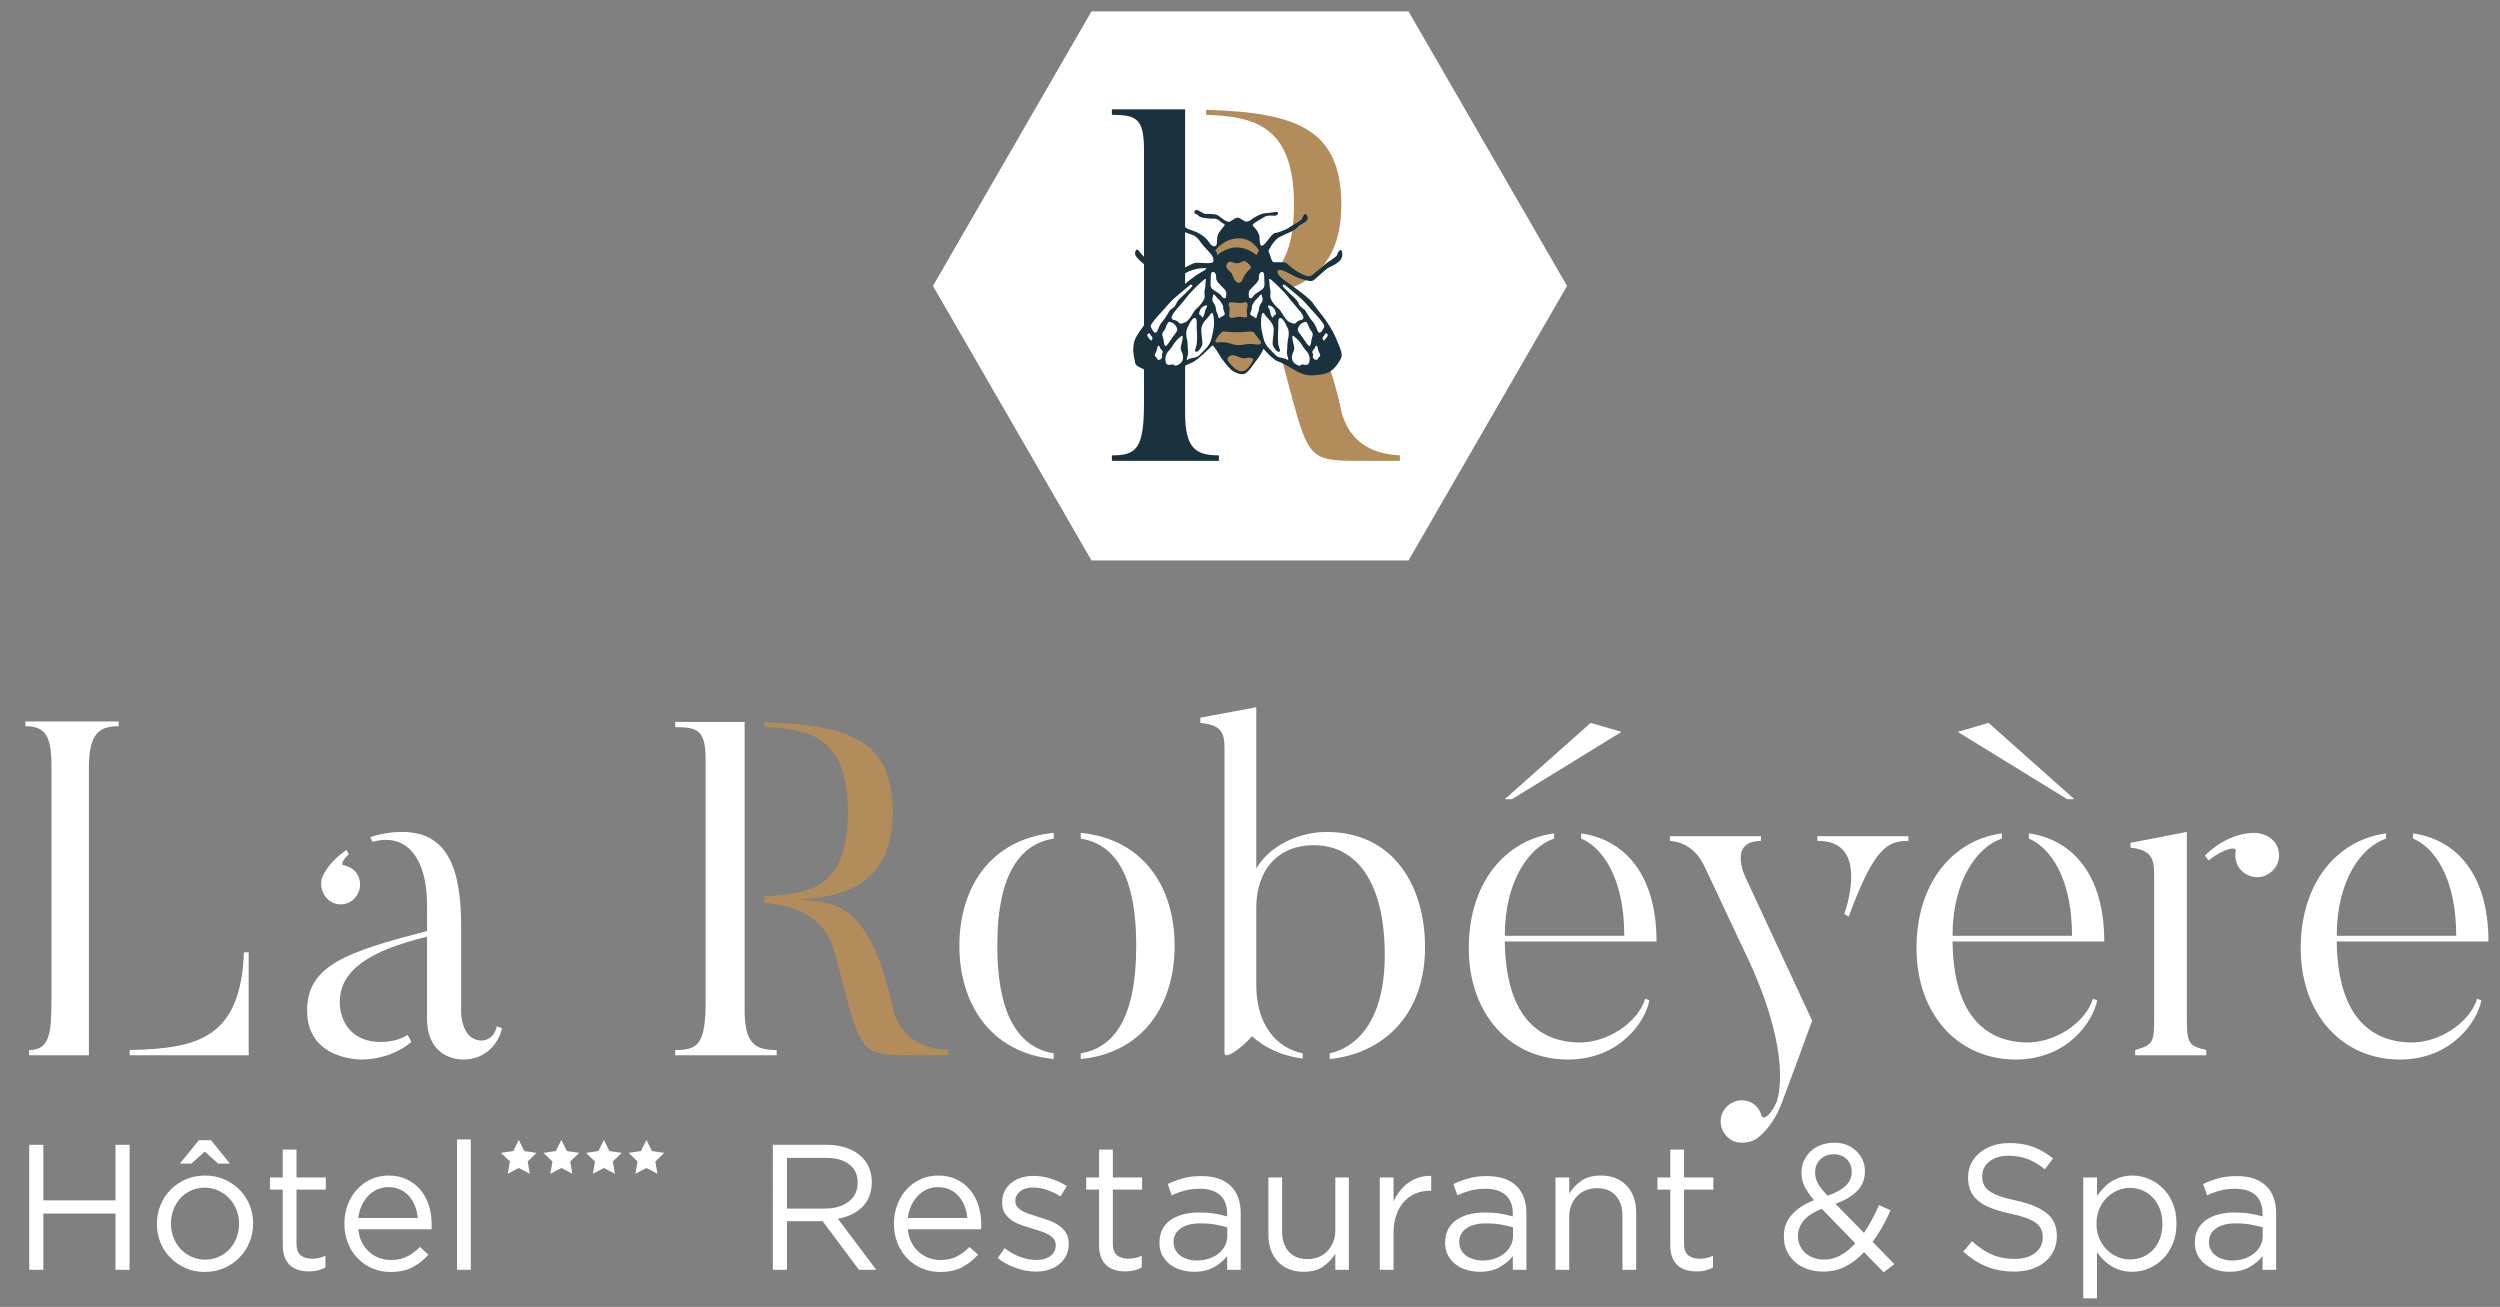 <?xml version="1.0" encoding="utf-8"?>
<!-- Generator: Adobe Illustrator 25.2.3, SVG Export Plug-In . SVG Version: 6.00 Build 0)  -->
<svg version="1.1" id="Calque_2" xmlns="http://www.w3.org/2000/svg" xmlns:xlink="http://www.w3.org/1999/xlink" x="0px" y="0px"
	 viewBox="0 0 175.041 91.509" style="enable-background:new 0 0 175.041 91.509;" xml:space="preserve">
<rect x="0" y="0" width="175.041" height="91.509" fill="#808080" stroke="none"/>
<style type="text/css">
	.st0{fill:#FFFFFF;}
	.st1{fill:#B28C5B;}
	.st2{fill:#1A323D;}
</style>
<g>
	<g>
		<g>
			<path class="st0" d="M2.046,80.156h0.988v3.888H8.085v-3.888h0.987v8.751H8.085v-3.938
				H3.034v3.938H2.046V80.156z"/>
			<path class="st0" d="M14.335,89.058c-0.483,0-0.93-0.09-1.338-0.27
				c-0.408-0.179-0.762-0.42-1.062-0.725c-0.3-0.305-0.533-0.658-0.7-1.062
				c-0.166-0.404-0.25-0.836-0.25-1.294v-0.025c0-0.458,0.084-0.892,0.25-1.3
				c0.167-0.408,0.4-0.767,0.7-1.075c0.301-0.309,0.656-0.553,1.069-0.731
				c0.412-0.18,0.864-0.269,1.356-0.269c0.483,0,0.932,0.089,1.344,0.269
				c0.413,0.179,0.769,0.421,1.069,0.725c0.3,0.305,0.533,0.659,0.7,1.062
				c0.166,0.405,0.25,0.836,0.25,1.294v0.025c0,0.459-0.086,0.892-0.257,1.3
				c-0.171,0.409-0.406,0.768-0.706,1.075c-0.3,0.309-0.658,0.553-1.075,0.731
				C15.269,88.968,14.818,89.058,14.335,89.058z M14.36,88.194
				c0.35,0,0.671-0.066,0.963-0.2c0.291-0.133,0.541-0.312,0.75-0.537
				c0.208-0.225,0.37-0.487,0.487-0.788c0.116-0.3,0.175-0.62,0.175-0.962
				v-0.025c0-0.35-0.061-0.677-0.181-0.981c-0.121-0.304-0.29-0.57-0.507-0.8
				s-0.471-0.41-0.763-0.544s-0.608-0.2-0.95-0.2
				c-0.35,0-0.671,0.066-0.963,0.2c-0.291,0.134-0.539,0.312-0.743,0.537
				c-0.204,0.226-0.365,0.49-0.481,0.794c-0.117,0.305-0.175,0.628-0.175,0.969
				v0.025c0,0.351,0.06,0.678,0.181,0.981c0.121,0.305,0.288,0.569,0.5,0.794
				c0.213,0.225,0.465,0.404,0.757,0.537
				C13.702,88.128,14.019,88.194,14.36,88.194z M13.923,79.831h0.85l1.325,1.638
				H15.273l-0.938-0.838l-0.938,0.838h-0.8L13.923,79.831z"/>
			<path class="st0" d="M21.624,89.019c-0.259,0-0.5-0.033-0.726-0.1
				c-0.225-0.066-0.419-0.173-0.581-0.319c-0.163-0.146-0.29-0.335-0.382-0.568
				s-0.137-0.513-0.137-0.838v-3.9h-0.9v-0.851h0.9v-1.95h0.962v1.95
				h2.051v0.851h-2.051v3.766c0,0.399,0.101,0.678,0.301,0.836
				c0.199,0.157,0.462,0.236,0.787,0.236c0.167,0,0.323-0.016,0.469-0.047
				s0.302-0.087,0.469-0.165v0.825c-0.167,0.092-0.344,0.16-0.531,0.206
				S21.857,89.019,21.624,89.019z"/>
			<path class="st0" d="M25.087,86.069c0.033,0.342,0.116,0.646,0.25,0.912
				c0.133,0.268,0.304,0.492,0.513,0.676c0.208,0.184,0.441,0.323,0.7,0.419
				c0.258,0.096,0.529,0.144,0.812,0.144c0.45,0,0.835-0.083,1.156-0.25
				c0.32-0.167,0.614-0.388,0.882-0.663l0.6,0.538
				c-0.325,0.366-0.696,0.66-1.112,0.881c-0.417,0.221-0.934,0.332-1.551,0.332
				c-0.441,0-0.858-0.082-1.25-0.244s-0.733-0.392-1.025-0.688
				s-0.522-0.652-0.693-1.069c-0.171-0.416-0.257-0.875-0.257-1.375
				c0-0.467,0.077-0.906,0.231-1.319c0.154-0.412,0.369-0.771,0.644-1.075
				c0.275-0.304,0.603-0.543,0.981-0.719c0.38-0.175,0.794-0.262,1.244-0.262
				c0.476,0,0.9,0.089,1.275,0.269c0.375,0.179,0.691,0.423,0.95,0.731
				c0.258,0.309,0.454,0.671,0.588,1.087c0.133,0.417,0.199,0.863,0.199,1.338
				c0,0.042,0,0.09,0,0.145c0,0.054-0.004,0.118-0.012,0.193H25.087z M29.25,85.281
				c-0.025-0.289-0.088-0.565-0.188-0.826c-0.101-0.261-0.235-0.491-0.406-0.689
				c-0.171-0.199-0.38-0.356-0.625-0.473c-0.246-0.116-0.527-0.174-0.844-0.174
				c-0.275,0-0.534,0.054-0.775,0.161c-0.242,0.108-0.454,0.259-0.638,0.454
				c-0.184,0.194-0.336,0.425-0.456,0.689c-0.121,0.266-0.198,0.552-0.231,0.857
				H29.25z"/>
			<path class="st0" d="M32.001,79.781h0.962v9.126h-0.962V79.781z"/>
			<path class="st0" d="M54.113,80.156h3.764c0.541,0,1.022,0.077,1.443,0.23
				c0.421,0.154,0.77,0.369,1.044,0.645c0.217,0.217,0.384,0.471,0.5,0.763
				c0.117,0.291,0.176,0.612,0.176,0.962v0.025c0,0.367-0.059,0.694-0.176,0.981
				c-0.116,0.287-0.281,0.537-0.493,0.75c-0.213,0.213-0.465,0.388-0.757,0.525
				s-0.608,0.235-0.95,0.294l2.688,3.575h-1.213l-2.538-3.4h-0.024h-2.476
				v3.4h-0.988V80.156z M57.796,84.619c0.326,0,0.627-0.042,0.902-0.125
				c0.276-0.083,0.514-0.202,0.715-0.356c0.2-0.154,0.357-0.342,0.47-0.562
				c0.113-0.221,0.169-0.473,0.169-0.757v-0.024c0-0.542-0.196-0.965-0.589-1.27
				c-0.393-0.304-0.944-0.456-1.654-0.456h-2.707v3.551H57.796z"/>
			<path class="st0" d="M63.565,86.069c0.033,0.342,0.116,0.646,0.25,0.912
				c0.133,0.268,0.304,0.492,0.513,0.676c0.208,0.184,0.441,0.323,0.7,0.419
				c0.258,0.096,0.529,0.144,0.812,0.144c0.45,0,0.835-0.083,1.156-0.25
				c0.32-0.167,0.614-0.388,0.882-0.663l0.6,0.538
				c-0.325,0.366-0.696,0.66-1.112,0.881c-0.417,0.221-0.934,0.332-1.551,0.332
				c-0.441,0-0.858-0.082-1.25-0.244s-0.733-0.392-1.025-0.688
				s-0.522-0.652-0.693-1.069c-0.171-0.416-0.257-0.875-0.257-1.375
				c0-0.467,0.077-0.906,0.231-1.319c0.154-0.412,0.369-0.771,0.644-1.075
				c0.275-0.304,0.603-0.543,0.981-0.719c0.38-0.175,0.794-0.262,1.244-0.262
				c0.476,0,0.9,0.089,1.275,0.269c0.375,0.179,0.691,0.423,0.95,0.731
				c0.258,0.309,0.454,0.671,0.588,1.087c0.133,0.417,0.199,0.863,0.199,1.338
				c0,0.042,0,0.09,0,0.145c0,0.054-0.004,0.118-0.012,0.193H63.565z M67.729,85.281
				c-0.025-0.289-0.088-0.565-0.188-0.826c-0.101-0.261-0.235-0.491-0.406-0.689
				c-0.171-0.199-0.38-0.356-0.625-0.473c-0.246-0.116-0.527-0.174-0.844-0.174
				c-0.275,0-0.534,0.054-0.775,0.161c-0.242,0.108-0.454,0.259-0.638,0.454
				c-0.184,0.194-0.336,0.425-0.456,0.689c-0.121,0.266-0.198,0.552-0.231,0.857
				H67.729z"/>
			<path class="st0" d="M72.529,89.032c-0.467,0-0.938-0.086-1.413-0.256
				c-0.475-0.171-0.896-0.402-1.263-0.694l0.488-0.688
				c0.35,0.267,0.714,0.471,1.094,0.612c0.379,0.142,0.761,0.213,1.144,0.213
				c0.392,0,0.713-0.092,0.963-0.275c0.25-0.183,0.375-0.433,0.375-0.75v-0.024
				c0-0.159-0.044-0.296-0.131-0.413c-0.088-0.116-0.207-0.219-0.356-0.307
				c-0.15-0.087-0.323-0.164-0.519-0.23c-0.196-0.067-0.398-0.13-0.606-0.188
				c-0.25-0.075-0.503-0.156-0.757-0.244s-0.483-0.198-0.688-0.331
				c-0.204-0.134-0.371-0.301-0.5-0.5c-0.129-0.2-0.193-0.45-0.193-0.751v-0.024
				c0-0.275,0.054-0.527,0.162-0.757c0.108-0.229,0.261-0.425,0.456-0.587
				c0.196-0.163,0.43-0.288,0.7-0.375c0.271-0.088,0.564-0.132,0.882-0.132
				c0.399,0,0.804,0.064,1.212,0.194c0.409,0.129,0.779,0.302,1.113,0.519
				l-0.438,0.725c-0.3-0.191-0.615-0.344-0.944-0.456s-0.652-0.169-0.969-0.169
				c-0.384,0-0.688,0.09-0.912,0.27c-0.226,0.179-0.338,0.401-0.338,0.668v0.025
				c0,0.15,0.046,0.281,0.138,0.394c0.092,0.113,0.214,0.211,0.368,0.294
				c0.154,0.084,0.332,0.158,0.531,0.226c0.2,0.066,0.409,0.133,0.626,0.199
				c0.25,0.075,0.497,0.159,0.743,0.25c0.246,0.092,0.469,0.209,0.669,0.351
				s0.36,0.312,0.481,0.513s0.182,0.445,0.182,0.737v0.025
				c0,0.309-0.061,0.581-0.182,0.818s-0.283,0.44-0.487,0.606
				c-0.204,0.167-0.446,0.294-0.726,0.382
				C73.156,88.988,72.855,89.032,72.529,89.032z"/>
			<path class="st0" d="M78.78,89.019c-0.259,0-0.5-0.033-0.726-0.1
				c-0.225-0.066-0.419-0.173-0.581-0.319c-0.163-0.146-0.29-0.335-0.382-0.568
				s-0.137-0.513-0.137-0.838v-3.9h-0.9v-0.851h0.9v-1.95h0.962v1.95
				h2.051v0.851h-2.051v3.766c0,0.399,0.101,0.678,0.301,0.836
				c0.199,0.157,0.462,0.236,0.787,0.236c0.167,0,0.323-0.016,0.469-0.047
				s0.302-0.087,0.469-0.165v0.825c-0.167,0.092-0.344,0.16-0.531,0.206
				S79.014,89.019,78.78,89.019z"/>
			<path class="st0" d="M83.593,89.045c-0.3,0-0.596-0.042-0.887-0.125
				c-0.292-0.083-0.551-0.211-0.775-0.382c-0.226-0.17-0.406-0.381-0.544-0.631
				s-0.206-0.542-0.206-0.875v-0.025c0-0.35,0.066-0.656,0.2-0.919
				c0.133-0.263,0.322-0.481,0.568-0.656s0.538-0.309,0.875-0.4
				c0.338-0.091,0.711-0.137,1.119-0.137c0.417,0,0.777,0.024,1.081,0.074
				c0.305,0.051,0.603,0.117,0.895,0.2V84.971c0-0.571-0.167-1.004-0.5-1.298
				c-0.334-0.294-0.805-0.441-1.413-0.441c-0.384,0-0.731,0.042-1.044,0.125
				s-0.619,0.196-0.919,0.338l-0.287-0.793c0.357-0.169,0.721-0.304,1.087-0.405
				c0.367-0.102,0.788-0.152,1.263-0.152c0.917,0,1.613,0.237,2.088,0.713
				c0.45,0.45,0.676,1.083,0.676,1.9v3.95h-0.95v-0.963
				c-0.226,0.292-0.527,0.549-0.906,0.77
				C84.633,88.935,84.16,89.045,83.593,89.045z M83.788,88.257
				c0.299,0,0.577-0.041,0.835-0.124c0.257-0.083,0.483-0.201,0.679-0.354
				s0.349-0.336,0.461-0.548c0.112-0.211,0.168-0.445,0.168-0.703v-0.597
				c-0.24-0.066-0.515-0.129-0.822-0.187c-0.308-0.059-0.66-0.088-1.059-0.088
				c-0.599,0-1.062,0.119-1.39,0.355s-0.492,0.549-0.492,0.938v0.025
				c0,0.199,0.044,0.38,0.131,0.541c0.087,0.162,0.206,0.297,0.355,0.404
				c0.149,0.108,0.321,0.191,0.517,0.249
				C83.366,88.228,83.571,88.257,83.788,88.257z"/>
			<path class="st0" d="M91.281,89.045c-0.392,0-0.739-0.062-1.044-0.188
				c-0.304-0.125-0.562-0.302-0.774-0.531c-0.213-0.229-0.375-0.502-0.488-0.819
				c-0.112-0.316-0.168-0.667-0.168-1.05v-4.014h0.962v3.768
				c0,0.599,0.154,1.073,0.463,1.422c0.309,0.35,0.75,0.524,1.325,0.524
				c0.275,0,0.531-0.048,0.769-0.144c0.238-0.096,0.442-0.232,0.613-0.412
				c0.17-0.179,0.306-0.393,0.406-0.642c0.1-0.25,0.149-0.524,0.149-0.823v-3.693
				h0.95v6.464h-0.95v-1.125c-0.217,0.35-0.5,0.648-0.85,0.894
				C92.294,88.922,91.84,89.045,91.281,89.045z"/>
			<path class="st0" d="M96.607,82.443h0.963v1.688c0.116-0.267,0.263-0.513,0.438-0.738
				c0.175-0.225,0.375-0.419,0.6-0.581c0.226-0.162,0.471-0.285,0.738-0.369
				c0.267-0.083,0.554-0.12,0.862-0.112v1.038h-0.075
				c-0.35,0-0.682,0.062-0.994,0.188s-0.585,0.312-0.818,0.562s-0.417,0.561-0.55,0.932
				c-0.134,0.37-0.2,0.798-0.2,1.281v2.575H96.607V82.443z"/>
			<path class="st0" d="M103.596,89.045c-0.3,0-0.596-0.042-0.887-0.125
				c-0.292-0.083-0.551-0.211-0.775-0.382c-0.226-0.17-0.406-0.381-0.544-0.631
				s-0.206-0.542-0.206-0.875v-0.025c0-0.35,0.066-0.656,0.2-0.919
				c0.133-0.263,0.322-0.481,0.568-0.656s0.538-0.309,0.875-0.4
				c0.338-0.091,0.711-0.137,1.119-0.137c0.417,0,0.777,0.024,1.081,0.074
				c0.305,0.051,0.603,0.117,0.895,0.2V84.971c0-0.571-0.167-1.004-0.5-1.298
				c-0.334-0.294-0.805-0.441-1.413-0.441c-0.384,0-0.731,0.042-1.044,0.125
				s-0.619,0.196-0.919,0.338l-0.287-0.793c0.357-0.169,0.721-0.304,1.087-0.405
				c0.367-0.102,0.788-0.152,1.263-0.152c0.917,0,1.613,0.237,2.088,0.713
				c0.45,0.45,0.676,1.083,0.676,1.9v3.95h-0.95v-0.963
				c-0.226,0.292-0.527,0.549-0.906,0.77
				C104.636,88.935,104.163,89.045,103.596,89.045z M103.791,88.257
				c0.299,0,0.577-0.041,0.835-0.124c0.257-0.083,0.483-0.201,0.679-0.354
				s0.349-0.336,0.461-0.548c0.112-0.211,0.168-0.445,0.168-0.703v-0.597
				c-0.24-0.066-0.515-0.129-0.822-0.187c-0.308-0.059-0.66-0.088-1.059-0.088
				c-0.599,0-1.062,0.119-1.39,0.355s-0.492,0.549-0.492,0.938v0.025
				c0,0.199,0.044,0.38,0.131,0.541c0.087,0.162,0.206,0.297,0.355,0.404
				c0.149,0.108,0.321,0.191,0.517,0.249
				C103.369,88.228,103.574,88.257,103.791,88.257z"/>
			<path class="st0" d="M108.909,82.443h0.963v1.126c0.217-0.351,0.5-0.648,0.85-0.895
				c0.351-0.245,0.805-0.368,1.363-0.368c0.392,0,0.739,0.062,1.044,0.188
				c0.304,0.125,0.562,0.302,0.774,0.531c0.213,0.229,0.375,0.502,0.488,0.818
				c0.112,0.317,0.168,0.667,0.168,1.051v4.013h-0.962v-3.768
				c0-0.599-0.154-1.072-0.463-1.422s-0.75-0.524-1.325-0.524
				c-0.275,0-0.531,0.048-0.769,0.145c-0.238,0.096-0.444,0.232-0.619,0.411
				s-0.311,0.393-0.406,0.643c-0.096,0.249-0.144,0.523-0.144,0.823v3.692h-0.963
				V82.443z"/>
			<path class="st0" d="M118.773,89.019c-0.259,0-0.5-0.033-0.726-0.1
				c-0.225-0.066-0.419-0.173-0.581-0.319c-0.163-0.146-0.29-0.335-0.382-0.568
				s-0.137-0.513-0.137-0.838v-3.9h-0.9v-0.851h0.9v-1.95h0.962v1.95
				h2.051v0.851h-2.051v3.766c0,0.399,0.101,0.678,0.301,0.836
				c0.199,0.157,0.462,0.236,0.787,0.236c0.167,0,0.323-0.016,0.469-0.047
				s0.302-0.087,0.469-0.165v0.825c-0.167,0.092-0.344,0.16-0.531,0.206
				S119.007,89.019,118.773,89.019z"/>
			<path class="st0" d="M130.512,87.67c-0.399,0.433-0.833,0.769-1.3,1.006
				s-0.988,0.356-1.563,0.356c-0.393,0-0.757-0.059-1.095-0.175
				c-0.337-0.117-0.629-0.283-0.875-0.5s-0.438-0.476-0.575-0.775
				c-0.137-0.3-0.206-0.634-0.206-1v-0.025c0-0.583,0.184-1.083,0.55-1.5
				c0.367-0.417,0.888-0.759,1.563-1.025c-0.301-0.35-0.521-0.671-0.663-0.963
				c-0.142-0.291-0.213-0.612-0.213-0.962v-0.025c0-0.283,0.057-0.552,0.169-0.807
				c0.113-0.254,0.27-0.475,0.469-0.662c0.2-0.188,0.442-0.336,0.726-0.444
				c0.283-0.107,0.6-0.162,0.95-0.162c0.309,0,0.592,0.052,0.85,0.156
				c0.259,0.104,0.481,0.246,0.669,0.425c0.188,0.18,0.336,0.388,0.444,0.625
				c0.108,0.238,0.162,0.494,0.162,0.77v0.024c0,0.559-0.184,1.021-0.55,1.388
				c-0.367,0.367-0.871,0.663-1.513,0.888l2,2.038
				c0.191-0.283,0.375-0.588,0.55-0.913c0.176-0.324,0.342-0.67,0.501-1.037
				l0.812,0.375c-0.192,0.417-0.39,0.809-0.594,1.175
				c-0.205,0.367-0.428,0.709-0.669,1.025l1.525,1.562l-0.751,0.575L130.512,87.67z
				 M127.712,88.194c0.416,0,0.806-0.102,1.169-0.306
				c0.362-0.204,0.701-0.481,1.019-0.832l-2.338-2.412
				c-0.584,0.217-1.009,0.489-1.275,0.818s-0.4,0.682-0.4,1.057v0.024
				c0,0.233,0.044,0.45,0.132,0.65c0.087,0.2,0.213,0.375,0.375,0.525
				c0.162,0.149,0.356,0.267,0.581,0.35
				C127.199,88.153,127.444,88.194,127.712,88.194z M127.962,83.719
				c0.558-0.191,0.979-0.423,1.263-0.693c0.283-0.271,0.425-0.594,0.425-0.97
				v-0.024c0-0.351-0.117-0.64-0.351-0.869c-0.233-0.229-0.529-0.344-0.888-0.344
				c-0.399,0-0.721,0.121-0.962,0.362c-0.242,0.242-0.363,0.542-0.363,0.9v0.025
				c0,0.125,0.015,0.248,0.044,0.368c0.029,0.121,0.077,0.244,0.144,0.369
				c0.067,0.125,0.156,0.259,0.27,0.4C127.655,83.386,127.795,83.544,127.962,83.719z"/>
			<path class="st0" d="M141.038,89.032c-0.7,0-1.34-0.114-1.919-0.344
				c-0.58-0.229-1.132-0.581-1.657-1.057l0.613-0.725
				c0.458,0.417,0.921,0.727,1.388,0.931c0.467,0.205,1.004,0.307,1.612,0.307
				c0.592,0,1.064-0.14,1.419-0.419s0.531-0.635,0.531-1.068v-0.025
				c0-0.2-0.033-0.381-0.1-0.544c-0.067-0.162-0.185-0.311-0.352-0.443
				c-0.167-0.134-0.398-0.255-0.695-0.363c-0.297-0.107-0.675-0.212-1.134-0.312
				c-0.502-0.107-0.938-0.232-1.31-0.375c-0.372-0.142-0.68-0.312-0.922-0.513
				c-0.242-0.199-0.422-0.433-0.538-0.699c-0.117-0.268-0.176-0.58-0.176-0.938
				v-0.024c0-0.342,0.07-0.658,0.213-0.95c0.142-0.292,0.341-0.544,0.6-0.757
				c0.259-0.212,0.562-0.379,0.913-0.5c0.35-0.12,0.733-0.181,1.149-0.181
				c0.643,0,1.202,0.089,1.682,0.269c0.479,0.179,0.944,0.448,1.395,0.807
				l-0.575,0.762c-0.408-0.333-0.819-0.574-1.231-0.725
				c-0.413-0.15-0.844-0.225-1.294-0.225c-0.575,0-1.029,0.135-1.363,0.406
				c-0.333,0.271-0.5,0.605-0.5,1.006v0.025c0,0.208,0.033,0.394,0.101,0.556
				c0.066,0.163,0.188,0.312,0.362,0.45s0.417,0.263,0.726,0.375
				c0.308,0.113,0.704,0.219,1.188,0.319c0.975,0.217,1.693,0.517,2.156,0.9
				c0.463,0.383,0.694,0.908,0.694,1.575v0.024c0,0.375-0.074,0.715-0.223,1.02
				c-0.148,0.304-0.353,0.564-0.612,0.781c-0.261,0.217-0.574,0.383-0.94,0.5
				C141.871,88.974,141.471,89.032,141.038,89.032z"/>
			<path class="st0" d="M145.863,82.443h0.963v1.301c0.133-0.191,0.281-0.375,0.443-0.551
				c0.163-0.175,0.344-0.326,0.544-0.456c0.2-0.129,0.423-0.233,0.669-0.312
				s0.519-0.118,0.819-0.118c0.383,0,0.76,0.074,1.131,0.225
				s0.702,0.369,0.994,0.656c0.292,0.288,0.525,0.638,0.7,1.05
				c0.175,0.413,0.263,0.886,0.263,1.419v0.025c0,0.525-0.088,0.996-0.263,1.413
				s-0.406,0.769-0.694,1.056c-0.287,0.288-0.616,0.509-0.987,0.663
				s-0.752,0.231-1.144,0.231c-0.301,0-0.575-0.038-0.825-0.112
				c-0.25-0.075-0.476-0.176-0.676-0.301s-0.381-0.271-0.544-0.438
				c-0.162-0.166-0.306-0.342-0.431-0.524v3.237h-0.963V82.443z M149.126,88.182
				c0.309,0,0.603-0.056,0.882-0.168c0.279-0.113,0.521-0.275,0.725-0.488
				c0.204-0.212,0.367-0.473,0.488-0.781c0.12-0.308,0.181-0.658,0.181-1.05
				v-0.025c0-0.383-0.061-0.729-0.181-1.037c-0.121-0.309-0.286-0.571-0.494-0.788
				s-0.45-0.383-0.726-0.5c-0.274-0.116-0.566-0.175-0.875-0.175
				c-0.3,0-0.59,0.061-0.868,0.182c-0.279,0.12-0.53,0.291-0.751,0.512
				c-0.221,0.222-0.396,0.483-0.524,0.788c-0.13,0.305-0.194,0.64-0.194,1.006
				v0.025c0,0.375,0.064,0.717,0.194,1.025c0.129,0.309,0.304,0.571,0.524,0.787
				c0.221,0.217,0.472,0.386,0.751,0.507
				C148.536,88.122,148.826,88.182,149.126,88.182z"/>
			<path class="st0" d="M156.089,89.045c-0.3,0-0.596-0.042-0.887-0.125
				c-0.292-0.083-0.551-0.211-0.775-0.382c-0.226-0.17-0.406-0.381-0.544-0.631
				s-0.206-0.542-0.206-0.875v-0.025c0-0.35,0.066-0.656,0.2-0.919
				c0.133-0.263,0.322-0.481,0.568-0.656s0.538-0.309,0.875-0.4
				c0.338-0.091,0.711-0.137,1.119-0.137c0.417,0,0.777,0.024,1.081,0.074
				c0.305,0.051,0.603,0.117,0.895,0.2V84.971c0-0.571-0.167-1.004-0.5-1.298
				c-0.334-0.294-0.805-0.441-1.413-0.441c-0.384,0-0.731,0.042-1.044,0.125
				s-0.619,0.196-0.919,0.338l-0.287-0.793c0.357-0.169,0.721-0.304,1.087-0.405
				c0.367-0.102,0.788-0.152,1.263-0.152c0.917,0,1.613,0.237,2.088,0.713
				c0.45,0.45,0.676,1.083,0.676,1.9v3.95h-0.95v-0.963
				c-0.226,0.292-0.527,0.549-0.906,0.77
				C157.129,88.935,156.656,89.045,156.089,89.045z M156.284,88.257
				c0.299,0,0.577-0.041,0.835-0.124c0.257-0.083,0.483-0.201,0.679-0.354
				s0.349-0.336,0.461-0.548c0.112-0.211,0.168-0.445,0.168-0.703v-0.597
				c-0.24-0.066-0.515-0.129-0.822-0.187c-0.308-0.059-0.66-0.088-1.059-0.088
				c-0.599,0-1.062,0.119-1.39,0.355s-0.492,0.549-0.492,0.938v0.025
				c0,0.199,0.044,0.38,0.131,0.541c0.087,0.162,0.206,0.297,0.355,0.404
				c0.149,0.108,0.321,0.191,0.517,0.249
				C155.862,88.228,156.067,88.257,156.284,88.257z"/>
		</g>
		<g>
			<polygon class="st0" points="36.324,79.813 36.709,80.593 37.57,80.718 36.947,81.325 
				37.094,82.183 36.324,81.778 35.554,82.183 35.701,81.325 35.078,80.718 
				35.939,80.593 			"/>
			<polygon class="st0" points="39.303,79.813 39.688,80.593 40.549,80.718 39.926,81.325 
				40.073,82.183 39.303,81.778 38.533,82.183 38.68,81.325 38.057,80.718 
				38.918,80.593 			"/>
			<polygon class="st0" points="42.283,79.813 42.668,80.593 43.528,80.718 42.906,81.325 
				43.053,82.183 42.283,81.778 41.513,82.183 41.66,81.325 41.037,80.718 
				41.898,80.593 			"/>
			<polygon class="st0" points="45.262,79.813 45.647,80.593 46.508,80.718 45.885,81.325 
				46.032,82.183 45.262,81.778 44.492,82.183 44.639,81.325 44.016,80.718 
				44.877,80.593 			"/>
		</g>
	</g>
	<g>
		<g>
			<path class="st0" d="M6.224,73.884H2.041v-0.365c1.427,0,1.56-1.162,1.56-3.419
				v-16.499c0-2.025-0.398-2.755-1.826-2.755v-0.332h6.54v0.332
				c-1.427,0-2.091,0.564-2.091,2.954V73.884z M17.411,73.884H9.079v-0.365
				c4.78-0.1,7.768-0.83,8-6.838h0.332V73.884z"/>
			<path class="st0" d="M34.779,71.859l0.365,0.133c-0.199,0.996-1.095,2.191-2.689,2.191
				c0,0-2.556,0.133-2.556-2.888v-5.71c-4.116,0.996-6.108,2.39-6.108,4.581
				c0,1.427,0.896,2.789,2.855,2.789c0.797,0,1.427-0.199,1.892-0.498
				c0.066,0.1,0.199,0.365,0.266,0.498c-0.863,0.73-2.125,1.228-3.552,1.228
				c0,0-3.751,0.033-3.751-3.419c0-3.187,2.789-4.116,8.399-5.577v-1.859
				c0-3.12-1.361-5.079-3.818-4.382l-0.166-0.332
				c1.162-0.398,2.257-0.365,2.257-0.365c3.253,0,4.116,2.722,4.116,6.639v6.009
				c0,0,0,1.959,1.461,1.959C33.75,72.855,34.58,72.855,34.779,71.859z
				 M22.795,62.796c-0.332-0.432-0.398-0.996-0.199-1.461
				c0.166-0.332,0.564-1.062,1.66-1.826l0.166,0.299
				c-0.465,0.432-0.531,0.73-0.398,0.764c0.332,0.066,0.631,0.199,0.896,0.498
				c0.465,0.598,0.365,1.461-0.232,1.959C24.09,63.494,23.26,63.394,22.795,62.796z"
				/>
			<path class="st0" d="M73.778,73.751v0.398c-4.415-0.432-6.606-3.851-6.606-7.934
				s2.191-7.469,6.606-7.901v0.398c-2.191,0.365-3.95,2.224-3.95,7.502
				S71.587,73.386,73.778,73.751z M75.67,74.15v-0.398
				c2.191-0.365,3.884-2.257,3.884-7.536s-1.693-7.137-3.884-7.502v-0.398
				c4.415,0.432,6.573,3.818,6.573,7.901S80.085,73.718,75.67,74.15z"/>
			<path class="st0" d="M99.777,66.315c0,4.648-2.822,7.436-6.672,7.834v-0.398
				c1.925-0.432,3.851-2.324,3.851-6.872c0-5.145-1.992-7.702-4.979-7.702
				c-2.49,0-4.017,1.726-4.017,4.382v5.411c0,2.689,1.328,4.382,3.253,4.78v0.365
				c-1.427-0.166-2.623-0.73-3.552-1.56c-0.764,0.863-1.925,1.693-1.925,1.162
				V52.34c0-1.129-0.332-1.593-1.693-1.726v-0.365l3.917-0.73v11.287
				c0.996-1.693,3.12-2.556,4.913-2.556
				C97.62,58.249,99.777,62.099,99.777,66.315z"/>
			<path class="st0" d="M115.187,69.934l0.299,0.1c-0.266,1.461-2.058,4.15-5.71,4.15
				c-4.017,0-6.938-3.154-6.938-7.801c0-4.581,2.556-7.569,5.975-8.034v0.365
				c-1.693,0.564-3.452,2.888-3.452,6.805h8.366c0-4.15-1.593-6.208-3.021-6.805
				v-0.365c3.021,0.432,5.278,2.855,5.278,7.569h-10.623
				c0.066,5.079,2.224,6.938,5.013,7.071
				C112.498,73.087,114.689,71.593,115.187,69.934z M111.37,50.613l2.158,0.631
				l-7.668,4.714h-0.498L111.37,50.613z"/>
			<path class="st0" d="M146.536,69.934l0.299,0.1c-0.266,1.461-2.058,4.15-5.71,4.15
				c-4.017,0-6.938-3.154-6.938-7.801c0-4.581,2.556-7.569,5.975-8.034v0.365
				c-1.693,0.564-3.452,2.888-3.452,6.805h8.366c0-4.15-1.593-6.208-3.021-6.805
				v-0.365c3.021,0.432,5.278,2.855,5.278,7.569h-10.623
				c0.066,5.079,2.224,6.938,5.013,7.071
				C143.847,73.087,146.038,71.593,146.536,69.934z M145.241,55.958h-0.498l-7.668-4.714
				l2.158-0.631L145.241,55.958z"/>
			<path class="st0" d="M153.115,71.295c0,1.826,0.166,1.925,1.361,2.224v0.365h-4.979
				v-0.365c1.261-0.365,1.328-0.531,1.328-2.224V61.137
				c0-1.129-0.299-1.627-1.66-1.793v-0.332l3.95-0.764V71.295z M159.323,59.045
				c0.465,0.73,0.266,1.66-0.465,2.125c-0.697,0.465-1.627,0.266-2.125-0.465
				c-0.199-0.332-0.266-0.73-0.199-1.095c0.133-0.398-0.863-0.199-1.892,0.631
				l-0.266-0.332c1.129-1.129,2.457-1.593,3.452-1.593
				C158.36,58.315,158.991,58.547,159.323,59.045z"/>
			<path class="st0" d="M173.436,69.934l0.299,0.1c-0.266,1.461-2.058,4.15-5.71,4.15
				c-4.017,0-6.938-3.154-6.938-7.801c0-4.581,2.556-7.569,5.975-8.034v0.365
				c-1.693,0.564-3.452,2.888-3.452,6.805h8.366c0-4.15-1.593-6.208-3.021-6.805
				v-0.365c3.021,0.432,5.278,2.855,5.278,7.569h-10.623
				c0.066,5.079,2.224,6.938,5.013,7.071C170.747,73.087,172.938,71.593,173.436,69.934
				z"/>
			<path class="st0" d="M52.136,70.7c0,2.321,0.673,2.82,2.244,2.82v0.364h-7.105v-0.364
				c1.608,0,2.132-0.399,2.132-3.48V53.232c0-2.054-0.486-2.321-2.132-2.321V50.547
				h4.861V70.7z"/>
			<path class="st1" d="M66.396,73.52v0.364h-2.543c-3.889,0-3.478-0.032-5.422-7.227
				c-0.673-2.65-3.104-3.281-4.899-3.448v-0.464
				c3.478-0.1,5.834-0.86,5.834-5.866c0-5.173-2.543-5.869-5.834-5.968v-0.332
				c6.021,0.167,8.975,1.294,8.975,6.3c0,4.707-2.992,5.998-6.769,6.098
				c2.468,0.232,5.123-0.197,6.806,7.758
				C63.292,73.253,65.423,73.453,66.396,73.52z"/>
		</g>
	</g>
	<g>
		<path class="st0" d="M123.294,58.879v-0.332h-6.374v0.332
			c0.498,0.033,1.726,0.232,2.456,1.859c0,0,0.817,1.709,2.608,5.545
			c3.35,6.798,2.672,10.072,2.416,10.86c-0.405,0.928-0.969,1.366-1.088,0.919
			c-0.1-0.365-0.365-0.73-0.764-0.896c-0.73-0.332-1.594,0-1.959,0.764
			c-0.299,0.731,0,1.594,0.764,1.959c0.531,0.232,1.295,0.099,1.693-0.199
			c0.398-0.332,1.228-1.029,1.826-2.789l1.011-2.717l0.996-2.722l-4.648-9.992
			C122.231,61.468,120.937,58.879,123.294,58.879z"/>
		<path class="st0" d="M127.244,58.547v0.332c3.519-0.066,2.158,4.315,1.892,5.112
			l0.299,0.199c1.826-4.979,2.789-5.311,4.183-5.311v-0.332H127.244z"/>
	</g>
</g>
<g>
	<polygon class="st0" points="98.619,0.796 76.422,0.796 65.323,20.019 76.422,39.242 
		98.619,39.242 109.718,20.019 	"/>
	<g>
		<path class="st2" d="M82.977,28.91c0,2.448,0.71,2.973,2.366,2.973v0.384h-7.493v-0.384
			c1.696,0,2.248-0.421,2.248-3.67v-17.725c0-2.166-0.513-2.448-2.248-2.448V7.657
			h5.127V28.91z"/>
		<path class="st1" d="M98.015,31.883v0.384h-2.682c-4.101,0-3.667-0.034-5.718-7.621
			c-0.71-2.795-3.273-3.46-5.166-3.636v-0.489
			c3.667-0.105,6.152-0.907,6.152-6.186c0-5.455-2.682-6.189-6.152-6.294V7.691
			c6.349,0.176,9.464,1.364,9.464,6.643c0,4.964-3.155,6.325-7.138,6.431
			c2.603,0.244,5.403-0.208,7.177,8.181C94.742,31.602,96.989,31.812,98.015,31.883z"
			/>
		<g>
			<path class="st2" d="M84.64,16.95c0.135,0.209,0.282,0.314,0.408,0.291
				c0.313-0.058,0.004-0.563,0.337-1.008c0.334-0.445,0.461-0.509,0.286-0.572
				c-0.175-0.064-0.366-0.366-0.652-0.35c-0.286,0.016-0.779-0.048-0.954-0.111
				c-0.175-0.064-0.223-0.223-0.35-0.223c-0.127,0-0.127-0.318,0.095-0.27
				s0.413,0.27,0.62,0.27s0.668-0.016,0.859,0.111
				c0.191,0.127,0.636,0.562,0.859,0.413c0,0,0.413-0.318,0.572-0.254
				c0.159,0.064,0.445,0.254,0.445,0.254s0.223,0.071,0.461-0.131
				c0.238-0.202,0.747-0.441,0.938-0.441c0.191,0,0.541-0.064,0.684-0.08
				c0.143-0.016,0.286-0.016,0.223,0.127c-0.064,0.143-0.223,0.127-0.302,0.127
				c-0.079,0-0.445-0.043-0.62,0.074c-0.175,0.117-0.62,0.355-0.732,0.451
				c-0.111,0.095-0.159,0.143,0,0.286c0.159,0.143,0.35,0.461,0.366,0.636
				s0.002,0.672,0.161,0.656c0.159-0.016,0.412-0.37,0.507-0.497
				c0.095-0.127,0.302-0.398,0.445-0.398c0.143,0,0.811-0.254,0.938-0.366
				c0.127-0.111,0.715-0.413,0.843-0.525c0.127-0.111,0.191-0.477,0.334-0.429
				c0.143,0.048,0.191,0.302,0.095,0.445c-0.095,0.143-0.461,0.264-0.62,0.442
				c-0.159,0.178-0.35,0.273-0.509,0.353c-0.159,0.08-0.795,0.334-0.954,0.477
				c-0.159,0.143-0.429,0.477-0.461,0.588c-0.032,0.111-0.221,0.223-0.11,0.398
				s0.158,0.668,0.349,0.668c0.191,0,0.811-0.048,0.938,0.111
				c0.127,0.159,0.7,0.572,0.922,0.668s0.557,0.318,0.811,0.127
				c0.254-0.191,0.954-0.827,1.161-0.954c0.207-0.127,0.588-0.382,0.588-0.477
				s0.223-0.448,0.302-0.303s0.143,0.494-0.175,0.78
				c-0.318,0.286-0.7,0.366-0.89,0.541c-0.191,0.175-0.588,0.493-0.716,0.62
				c-0.127,0.127-0.238,0.239-0.493,0.191c-0.254-0.048-0.588-0.143-0.89-0.27
				c-0.302-0.127-1.081-0.636-1.272-0.461c-0.191,0.175,0.239,0.525,0.398,0.652
				c0.159,0.127,1.781,1.224,2.051,1.654c0.27,0.429,1.129,1.336,1.574,2.369
				c0.445,1.034,0.525,1.256,0.334,1.574c-0.191,0.318-0.525,0.906-1.224,1.018
				c-0.7,0.111-1.097,0.143-1.638-0.111s-1.002-0.62-1.447-0.763
				c-0.445-0.143-1.065-0.906-1.065-0.906s-0.254,0.525-0.445,0.747
				s-0.366,0.509-0.477,0.636c-0.111,0.127-0.302,0.398-0.572,0.398
				s-0.62-0.175-0.763-0.302c-0.143-0.127-0.541-0.604-0.652-0.763
				c-0.111-0.159-0.588-0.987-0.668-0.947c-0.079,0.041-1.034,1.058-1.479,1.217
				s-0.89,0.509-1.208,0.636c-0.318,0.127-1.049,0.525-1.685,0.08
				c-0.636-0.445-1.002-0.413-1.049-0.747s-0.334-1.145,0.159-1.924
				c0.493-0.779,1.177-1.59,1.733-2.115c0.556-0.525,1.972-1.876,2.735-2.274
				s0.111-0.286-0.079-0.27c-0.191,0.016-0.7,0.127-1.018,0.334
				c-0.318,0.207-0.652,0.588-1.272,0.318c-0.62-0.27-0.859-0.461-1.224-0.668
				c-0.366-0.207-1.034-0.779-1.034-1.002c0-0.223,0.111-0.4,0.239-0.24
				c0.127,0.16,0.541,0.653,0.779,0.78c0.239,0.127,1.288,1.002,1.638,0.859
				c0.35-0.143,1.32-0.763,1.606-0.779s1.177,0.127,1.224-0.095
				c0.048-0.223-0.08-0.432-0.398-0.765c0,0-0.403-0.423-0.509-0.592
				c-0.106-0.17-0.318-0.445-0.657-0.53c-0.339-0.085-0.721-0.297-0.912-0.445
				c-0.191-0.148-0.466-0.382-0.53-0.382c-0.064,0-0.318-0.042-0.191-0.297
				s0.445-0.064,0.594,0.106s0.657,0.594,0.933,0.678
				C83.563,16.158,84.276,16.384,84.64,16.95z"/>
			<path class="st1" d="M85.089,17.535c0,0,0.127,0.065,0.127,0.341
				c0,0,0.657-0.594,1.451-0.551c0.818,0.044,1.305,0.551,1.305,0.551l0.17-0.341
				c0,0-0.448-0.889-1.475-0.847C85.641,16.731,85.089,17.535,85.089,17.535z"/>
			<path class="st1" d="M86.361,18.384c0,0,0.212,0.106,0.466,0
				c0.254-0.106,0.276-0.17,0.488,0c0.212,0.17,0.382,0.318,0.148,0.509
				c-0.233,0.191-0.396,0.509-0.495,0.742s-0.353,0.212-0.501,0
				s-0.17-0.468-0.318-0.594s-0.403-0.36-0.233-0.593
				S86.361,18.384,86.361,18.384z"/>
			<path class="st1" d="M86.253,21.163c0,0,0.614,0.097,0.85,0.02
				c0.389-0.127,0.212,0.403,0.212,0.403s-0.063,0.106,0.001,0.445
				c0.063,0.339-0.305,0.127-0.598,0.148s-0.644,0.222-0.653-0.127
				c-0.009-0.34,0.078-0.383-0.011-0.615C85.987,21.262,86.02,21.141,86.253,21.163z
				"/>
			<path class="st1" d="M85.089,23.865c0,0,0.281-0.541,0.551-0.668
				c0,0,0.747,0.095,1.208,0.064c0.461-0.032,0.843-0.095,0.938,0.016
				c0.095,0.111,0.493,0.652,0.493,0.652s0.095,0.239-0.302,0.191
				c-0.397-0.048-0.509-0.067-0.859,0.006s-0.652,0.041-0.954-0.07
				c-0.302-0.111-0.795-0.111-0.922-0.08
				C85.116,24.008,85.089,23.865,85.089,23.865z"/>
			<path class="st1" d="M86.024,24.997c0,0,0.189-0.21,0.507-0.083
				s0.477,0.207,0.7,0.159c0.223-0.048,0.636-0.064,0.477,0.223
				c-0.159,0.286-0.413,0.652-0.652,0.684c0,0-0.338,0.18-0.893-0.474
				C86.163,25.506,85.793,25.168,86.024,24.997z"/>
			<g>
				<path class="st0" d="M87.437,20.515c0,0-0.064-0.1,0.223-0.371
					s0.504-0.525,0.482-0.684s0.03-0.393,0.203-0.419
					c0.173-0.026,0.173,0.229,0.173,0.515c0,0.286,0.099,0.541-0.173,0.731
					c-0.272,0.191-0.503,0.302-0.602,0.461s-0.239,0.169-0.281,0.08
					S87.437,20.515,87.437,20.515z"/>
				<path class="st0" d="M87.708,21.313c0,0,0.132-0.263,0.276-0.371
					s0.328-0.467,0.362-0.275c0.033,0.192,0.122,0.33,0,0.494
					c-0.122,0.164-0.182,0.308-0.194,0.5c-0.012,0.192-0.155,0.371-0.167,0.539
					c-0.012,0.168-0.181-0.012-0.24-0.048s-0.299-0.06-0.167-0.323
					C87.708,21.564,87.585,21.514,87.708,21.313z"/>
				<path class="st0" d="M88.881,19.721c0,0-0.12-0.311,0.12-0.132
					s0.934,0.874,1.137,1.137c0.204,0.263,0.263,0.338,0.587,0.714
					c0.323,0.376,0.79,0.878,0.371,0.962c-0.419,0.084-0.287,0.335-0.587,0.239
					s-0.347-0.147-0.527-0.373c-0.18-0.226-0.299-0.537-0.479-0.669
					c-0.18-0.132-0.563-0.599-0.563-0.826c0-0.227,0.048-0.335-0.012-0.551
					S88.907,19.88,88.881,19.721z"/>
				<path class="st0" d="M89.851,20.092c0,0-0.076-0.06-0.028-0.13
					c0.048-0.07,0.14-0.032,0.234,0.065s1.035,0.815,1.386,1.23
					s0.87,0.942,1.014,1.149c0.144,0.208,0.327,0.335,0.231,0.543
					c-0.096,0.208-0.311,0.543-0.447,0.192c-0.136-0.351-0.176-0.455-0.375-0.678
					c-0.2-0.223-0.359-0.559-0.471-0.718c-0.112-0.16-0.319-0.176-0.423-0.407
					c-0.104-0.231-0.168-0.318-0.335-0.478
					C90.47,20.698,90.023,20.291,89.851,20.092z"/>
				<path class="st0" d="M92.608,23.739c0,0-0.032-0.128,0.064-0.2
					c0.096-0.072,0.088-0.247,0.208-0.192c0.12,0.056,0.104,0.184,0,0.287
					C92.776,23.739,92.712,23.971,92.608,23.739z"/>
				<path class="st0" d="M91.934,24.521c0,0,0.132-0.108,0.144-0.204
					c0.012-0.096,0.12-0.156,0.156-0.06c0.036,0.096,0.048,0.299,0.132,0.431
					c0.084,0.132,0.108,0.227,0,0.299c-0.108,0.072-0.084,0.251-0.251,0.204
					s-0.227-0.182-0.18-0.318C91.982,24.737,91.79,24.725,91.934,24.521z"/>
				<path class="st0" d="M90.988,23.337c0,0-0.204-0.205-0.084-0.42
					c0.12-0.215,0.246-0.311,0.357-0.335c0.11-0.024,0.158-0.137,0.29,0.081
					s0.12,0.362,0.215,0.457c0.096,0.096,0.202,0.252,0.113,0.467
					c-0.089,0.215-0.077,0.753-0.245,0.622
					C91.467,24.078,91.276,23.686,90.988,23.337z"/>
				<path class="st0" d="M90.593,24.19c0,0-0.239-0.854,0-0.65
					c0.239,0.204,0.455,0.399,0.611,0.69c0.156,0.292,0.491,0.459,0.491,0.89
					s-0.158,0.467-0.432,0.407c-0.274-0.06-0.118,0.189-0.454,0.022
					c-0.335-0.166-0.404-0.441-0.322-0.741
					C90.569,24.509,90.673,24.536,90.593,24.19z"/>
				<path class="st0" d="M89.492,23.982c0,0-0.036-0.506,0-0.786
					c0.036-0.28-0.048-0.881,0.108-0.928c0.156-0.046,0.328,0.217,0.457,0.492
					c0.129,0.275,0.177,0.316,0.177,0.619c0,0.303-0.096,0.404-0.096,0.784
					s-0.072,0.534-0.012,0.708c0.06,0.175,0.12,0.406,0.024,0.326
					c-0.096-0.08-0.171-0.08-0.343-0.128c-0.172-0.048-0.339-0.012-0.591-0.299
					c-0.251-0.287-0.623-0.52-0.754-1.092c-0.132-0.572-0.177-0.776-0.172-1.087
					s0.056-0.91,0.246-0.599s0.645,0.587,0.645,1.089
					c0,0.503-0.144,0.925-0.036,1.145c0.108,0.22,0.299,0.459,0.431,0.399
					S89.507,24.33,89.492,23.982z"/>
				<path class="st0" d="M89.013,21.44c0,0,0.187,0.089,0.249,0.268
					c0.062,0.179,0.141,0.287,0,0.347c-0.141,0.06-0.129,0.323-0.249,0.06
					c-0.12-0.263-0.06-0.352-0.162-0.505S88.714,21.292,89.013,21.44z"/>
			</g>
			<g>
				<path class="st0" d="M85.854,20.515c0,0,0.064-0.1-0.223-0.371
					s-0.504-0.525-0.482-0.684s-0.03-0.393-0.203-0.419s-0.173,0.229-0.173,0.515
					c0,0.286-0.099,0.541,0.173,0.731c0.272,0.191,0.503,0.302,0.602,0.461
					s0.239,0.169,0.281,0.08S85.854,20.515,85.854,20.515z"/>
				<path class="st0" d="M85.583,21.313c0,0-0.132-0.263-0.276-0.371
					c-0.143-0.108-0.328-0.467-0.362-0.275c-0.033,0.192-0.122,0.33,0,0.494
					c0.122,0.164,0.182,0.308,0.194,0.5c0.012,0.192,0.155,0.371,0.167,0.539
					c0.012,0.168,0.181-0.012,0.24-0.048s0.299-0.06,0.167-0.323
					C85.583,21.564,85.707,21.514,85.583,21.313z"/>
				<path class="st0" d="M84.41,19.721c0,0,0.12-0.311-0.12-0.132
					s-0.934,0.874-1.137,1.137c-0.204,0.263-0.263,0.338-0.587,0.714
					c-0.323,0.376-0.79,0.878-0.371,0.962c0.419,0.084,0.287,0.335,0.587,0.239
					s0.347-0.147,0.527-0.373c0.18-0.226,0.299-0.537,0.479-0.669
					c0.18-0.132,0.563-0.599,0.563-0.826c0-0.227-0.048-0.335,0.012-0.551
					S84.385,19.88,84.41,19.721z"/>
				<path class="st0" d="M83.44,20.092c0,0,0.076-0.06,0.028-0.13
					c-0.048-0.07-0.14-0.032-0.234,0.065c-0.093,0.097-1.035,0.815-1.386,1.23
					s-0.87,0.942-1.014,1.149c-0.144,0.208-0.327,0.335-0.231,0.543
					c0.096,0.208,0.311,0.543,0.447,0.192c0.136-0.351,0.176-0.455,0.375-0.678
					s0.359-0.559,0.471-0.718c0.112-0.16,0.319-0.176,0.423-0.407
					c0.104-0.231,0.168-0.318,0.335-0.478
					C82.822,20.698,83.269,20.291,83.44,20.092z"/>
				<path class="st0" d="M80.683,23.739c0,0,0.032-0.128-0.064-0.2
					s-0.088-0.247-0.208-0.192c-0.12,0.056-0.104,0.184,0,0.287
					C80.515,23.739,80.579,23.971,80.683,23.739z"/>
				<path class="st0" d="M81.357,24.521c0,0-0.132-0.108-0.144-0.204
					c-0.012-0.096-0.12-0.156-0.156-0.06c-0.036,0.096-0.048,0.299-0.132,0.431
					c-0.084,0.132-0.108,0.227,0,0.299c0.108,0.072,0.084,0.251,0.251,0.204
					c0.168-0.048,0.227-0.182,0.18-0.318
					C81.309,24.737,81.501,24.725,81.357,24.521z"/>
				<path class="st0" d="M82.303,23.337c0,0,0.204-0.205,0.084-0.42
					c-0.12-0.215-0.246-0.311-0.357-0.335c-0.11-0.024-0.158-0.137-0.29,0.081
					c-0.132,0.218-0.12,0.362-0.215,0.457c-0.096,0.096-0.202,0.252-0.113,0.467
					c0.089,0.215,0.077,0.753,0.245,0.622
					C81.824,24.078,82.016,23.686,82.303,23.337z"/>
				<path class="st0" d="M82.698,24.19c0,0,0.239-0.854,0-0.65
					c-0.239,0.204-0.455,0.399-0.611,0.69c-0.156,0.292-0.491,0.459-0.491,0.89
					s0.158,0.467,0.432,0.407c0.274-0.06,0.118,0.189,0.454,0.022
					c0.335-0.166,0.404-0.441,0.322-0.741
					C82.722,24.509,82.618,24.536,82.698,24.19z"/>
				<path class="st0" d="M83.8,23.982c0,0,0.036-0.506,0-0.786
					c-0.036-0.28,0.048-0.881-0.108-0.928c-0.156-0.046-0.328,0.217-0.457,0.492
					c-0.129,0.275-0.177,0.316-0.177,0.619c0,0.303,0.096,0.404,0.096,0.784
					s0.072,0.534,0.012,0.708s-0.12,0.406-0.024,0.326
					c0.096-0.08,0.171-0.08,0.343-0.128c0.172-0.048,0.339-0.012,0.591-0.299
					c0.251-0.287,0.623-0.52,0.754-1.092c0.132-0.572,0.177-0.776,0.172-1.087
					s-0.056-0.91-0.246-0.599c-0.19,0.311-0.645,0.587-0.645,1.089
					c0,0.503,0.144,0.925,0.036,1.145c-0.108,0.22-0.299,0.459-0.431,0.399
					S83.785,24.33,83.8,23.982z"/>
				<path class="st0" d="M84.278,21.44c0,0-0.187,0.089-0.249,0.268
					c-0.062,0.179-0.141,0.287,0,0.347c0.141,0.06,0.129,0.323,0.249,0.06
					c0.12-0.263,0.06-0.352,0.162-0.505
					C84.542,21.456,84.578,21.292,84.278,21.44z"/>
			</g>
		</g>
	</g>
</g>
</svg>
